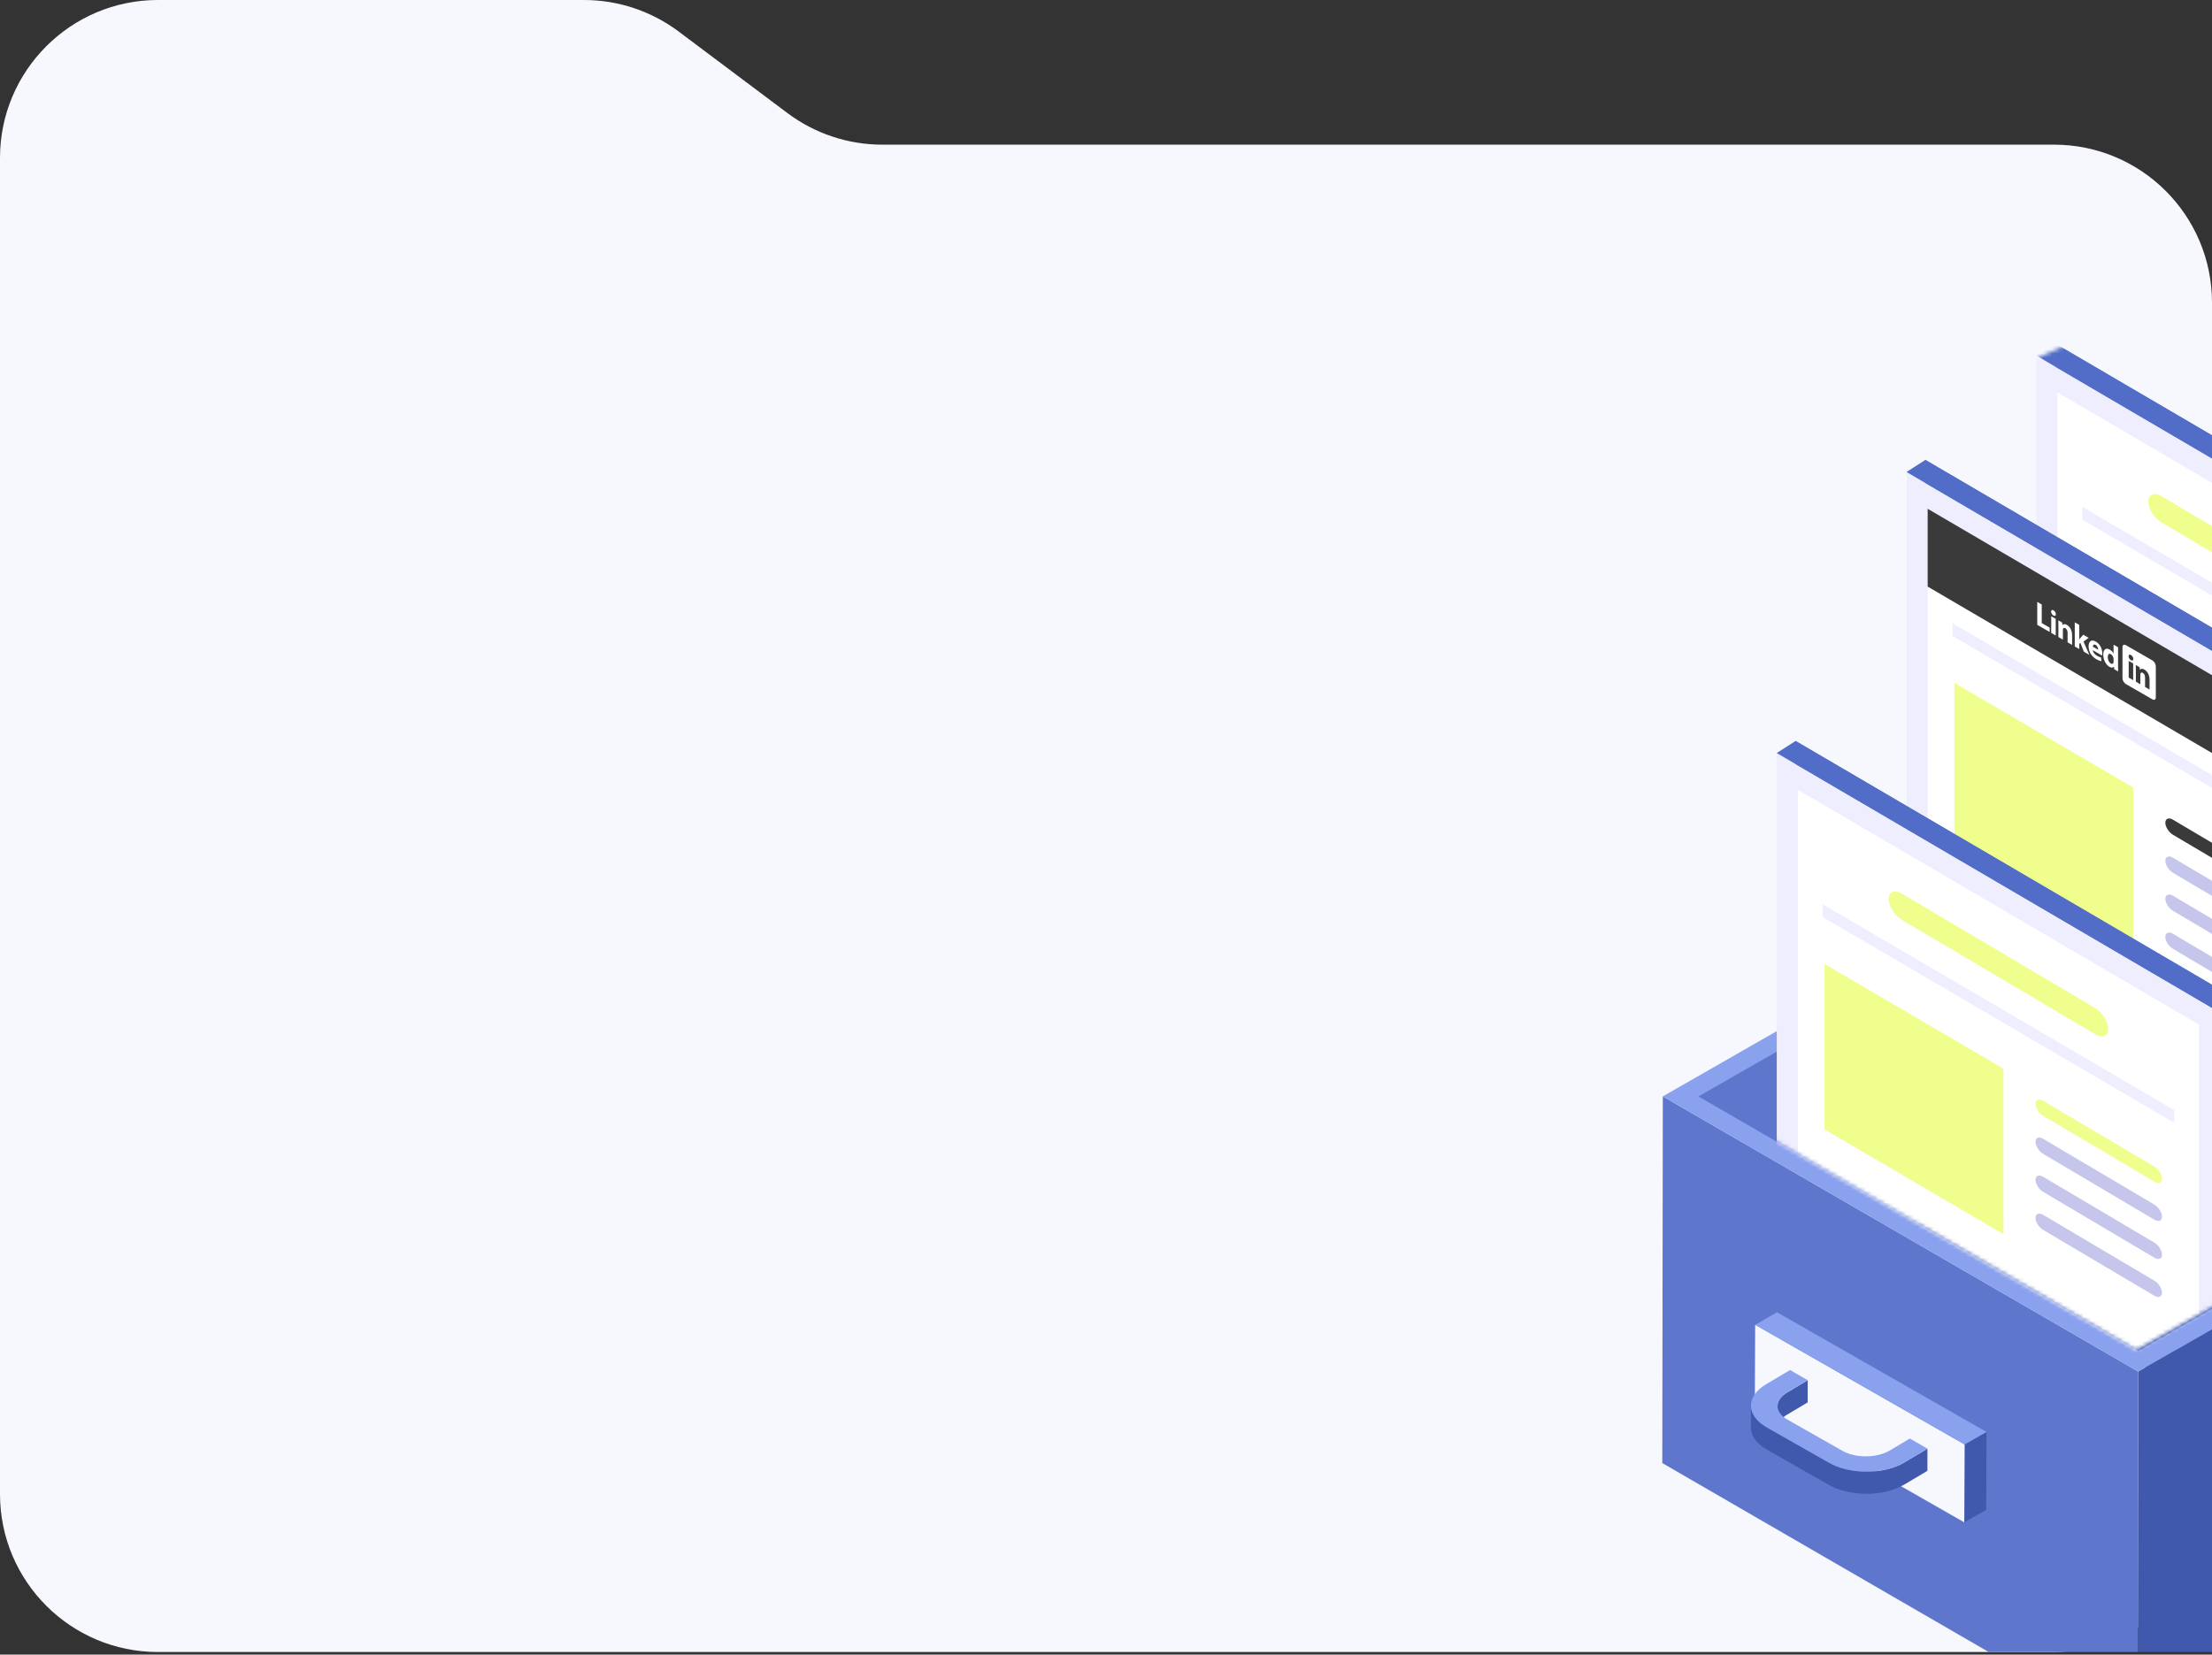 <?xml version="1.0" encoding="UTF-8"?> <svg xmlns="http://www.w3.org/2000/svg" width="560" height="419" viewBox="0 0 560 419" fill="none"><rect x="0" y="0" width="560" height="419" fill="#333333" stroke="none"/><g clip-path="url(#clip0_81_153)"><path d="M0 40C0 17.909 17.909 0 40 0H147.835C156.488 0 164.908 2.806 171.831 7.997L199.355 28.635C206.278 33.827 214.698 36.633 223.351 36.633H520C542.091 36.633 560 54.541 560 76.633V378.35C560 400.442 542.091 418.35 520 418.35H40C17.909 418.35 0 400.441 0 378.35V40Z" fill="#F7F8FE"></path><g clip-path="url(#clip1_81_153)"><path d="M528.234 329.341L536.438 158.766L693.166 250.541V415.89L678.294 425.386L528.234 329.341Z" fill="#5E77CD"></path><path d="M521.574 333.611V168.262L678.294 260.037V425.386L521.574 333.611Z" fill="#354B92"></path><path d="M529.252 181.626V329.234L670.624 412.023V404.374L536.684 325.948V185.982L529.252 181.626Z" fill="#4059AD"></path><path d="M536.684 185.982V325.948L670.624 404.374V264.415L536.684 185.982Z" fill="#5E77CD"></path><path d="M536.439 158.766L521.574 168.262L678.294 260.037L693.166 250.541L536.439 158.766Z" fill="#F7F8FE"></path><path d="M536.684 325.948L529.252 329.233L670.624 412.023V404.374L536.684 325.948Z" fill="#5E77CD"></path><path d="M661.589 278.439L661.459 371.3L541.186 440.187L541.316 347.326L661.589 278.439Z" fill="#4059AD"></path><path d="M541.316 347.326L541.187 440.187L420.834 370.502L420.964 277.641L541.316 347.326Z" fill="#5E77CD"></path><path d="M661.59 278.44L541.317 347.327L420.964 277.642L541.237 208.755L661.59 278.44Z" fill="#8AA1EE"></path><path d="M429.991 277.656L485.632 309.867L541.208 278.044L596.914 310.299L652.555 278.425L541.208 213.959L429.991 277.656Z" fill="#5E77CD"></path><path d="M485.632 309.867L541.338 342.129L596.914 310.299L541.208 278.044L485.632 309.867Z" fill="#4059AD"></path><path d="M541.208 213.959V278.044L596.914 310.299L652.555 278.425L541.208 213.959Z" fill="#EEEEFF"></path><path d="M502.921 362.616L502.835 382.349L497.286 385.512L497.372 365.779L502.921 362.616Z" fill="#4059AD"></path><path d="M497.372 365.779L497.286 385.512L444.264 355.212L444.343 335.487L497.372 365.779Z" fill="#F7F8FE"></path><path d="M502.921 362.616L497.372 365.779L444.343 335.487L449.892 332.317L502.921 362.616Z" fill="#8AA1EE"></path><mask id="mask0_81_153" style="mask-type:luminance" maskUnits="userSpaceOnUse" x="429" y="79" width="224" height="263"><path d="M652.555 278.425L540.811 341.863L429.991 277.656L436.976 125.872L541.208 79.255L627.798 123.083L652.555 278.425Z" fill="white"></path></mask><g mask="url(#mask0_81_153)"><path d="M520.304 263.516V86.996L632.575 152.735V329.262L627.798 332.317L520.304 263.516Z" fill="#5E77CD"></path><path d="M515.535 266.578V90.051L627.798 155.797V332.317L515.535 266.578Z" fill="#EEEEFF"></path><path d="M622.451 323.008V158.845L520.882 99.368V263.531L622.451 323.008Z" fill="white"></path><path d="M527.181 128.366L616.145 180.46V183.688L527.181 131.593V128.366Z" fill="#EEEEFF"></path><path d="M527.181 238.903L616.145 290.997V294.225L527.181 242.13V238.903Z" fill="#EEEEFF"></path><path d="M572.922 211.874V169.973L527.635 143.454V185.356L572.922 211.874Z" fill="#EFFE8D"></path><path d="M557.74 221.801L529.555 205.117C528.501 204.492 527.635 203.126 527.635 202.076C527.635 201.027 528.501 200.675 529.555 201.3L557.74 217.984C558.793 218.61 559.659 219.976 559.659 221.025C559.659 222.075 558.793 222.427 557.74 221.801Z" fill="#EFFE8D"></path><path d="M557.74 231.427L529.555 214.742C528.501 214.117 527.635 212.751 527.635 211.702C527.635 210.652 528.501 210.3 529.555 210.925L557.74 227.61C558.793 228.235 559.659 229.601 559.659 230.651C559.659 231.7 558.793 232.052 557.74 231.427Z" fill="#C6C6ED"></path><path d="M557.74 241.059L529.555 224.375C528.501 223.749 527.635 222.384 527.635 221.334C527.635 220.285 528.501 219.932 529.555 220.558L557.74 237.242C558.793 237.868 559.659 239.233 559.659 240.283C559.659 241.332 558.793 241.685 557.74 241.059Z" fill="#C6C6ED"></path><path d="M557.74 250.685L529.555 234C528.501 233.375 527.635 232.009 527.635 230.96C527.635 229.91 528.501 229.558 529.555 230.183L557.74 246.868C558.793 247.493 559.659 248.859 559.659 249.908C559.659 250.958 558.793 251.31 557.74 250.685Z" fill="#C6C6ED"></path><path d="M580.383 286.706L552.198 270.022C551.144 269.396 550.278 268.03 550.278 266.981C550.278 265.931 551.144 265.579 552.198 266.204L580.383 282.889C581.436 283.514 582.302 284.88 582.302 285.93C582.302 286.979 581.436 287.331 580.383 286.706Z" fill="#C6C6ED"></path><path d="M596.135 161.253L547.197 132.283C545.365 131.198 543.871 128.819 543.871 127C543.871 125.174 545.372 124.57 547.197 125.656L596.135 154.625C597.968 155.711 599.461 158.09 599.461 159.909C599.461 161.735 597.961 162.338 596.135 161.253Z" fill="#EFFE8D"></path><path d="M520.304 86.996L515.535 90.051L627.798 155.797L632.575 152.735L520.304 86.996Z" fill="#526DC7"></path><path d="M487.436 292.982V116.462L599.707 182.208V358.727L594.937 361.782L487.436 292.982Z" fill="#5E77CD"></path><path d="M482.666 296.044V119.524L594.937 185.263V361.782L482.666 296.044Z" fill="#EEEEFF"></path><path d="M589.59 352.473V188.311L488.013 128.833V292.996L589.59 352.473Z" fill="white"></path><path d="M494.32 157.832L583.284 209.926V213.154L494.32 161.059V157.832Z" fill="#EEEEFF"></path><path d="M494.32 268.368L583.284 320.463V323.691L494.32 271.596V268.368Z" fill="#EEEEFF"></path><path d="M540.054 241.34V199.438L494.767 172.92V214.822L540.054 241.34Z" fill="#EFFE8D"></path><path d="M578.29 228.07L550.105 211.386C549.052 210.76 548.186 209.394 548.186 208.345C548.186 207.295 549.052 206.943 550.105 207.568L578.29 224.253C579.344 224.878 580.21 226.244 580.21 227.294C580.21 228.343 579.344 228.695 578.29 228.07Z" fill="#3A3A3A"></path><path d="M578.29 237.703L550.106 221.018C549.052 220.393 548.186 219.027 548.186 217.977C548.186 216.928 549.052 216.576 550.106 217.201L578.29 233.885C579.344 234.511 580.21 235.877 580.21 236.926C580.21 237.976 579.344 238.328 578.29 237.703Z" fill="#C6C6ED"></path><path d="M578.29 247.328L550.106 230.643C549.052 230.018 548.186 228.652 548.186 227.603C548.186 226.553 549.052 226.201 550.106 226.826L578.29 243.511C579.344 244.136 580.21 245.502 580.21 246.551C580.21 247.601 579.344 247.953 578.29 247.328Z" fill="#C6C6ED"></path><path d="M578.29 256.96L550.106 240.276C549.052 239.651 548.186 238.285 548.186 237.235C548.186 236.186 549.052 235.833 550.106 236.459L578.29 253.143C579.344 253.769 580.21 255.134 580.21 256.184C580.21 257.233 579.344 257.586 578.29 256.96Z" fill="#C6C6ED"></path><path d="M524.872 251.267L496.687 234.583C495.633 233.957 494.767 232.592 494.767 231.542C494.767 230.493 495.633 230.14 496.687 230.766L524.872 247.45C525.925 248.076 526.791 249.441 526.791 250.491C526.791 251.54 525.925 251.893 524.872 251.267Z" fill="#EFFE8D"></path><path d="M524.872 260.9L496.687 244.215C495.633 243.59 494.767 242.224 494.767 241.175C494.767 240.125 495.633 239.773 496.687 240.398L524.872 257.083C525.925 257.708 526.791 259.074 526.791 260.123C526.791 261.173 525.925 261.525 524.872 260.9Z" fill="#C6C6ED"></path><path d="M524.872 270.525L496.687 253.841C495.633 253.215 494.767 251.85 494.767 250.8C494.767 249.751 495.633 249.398 496.687 250.024L524.872 266.708C525.925 267.334 526.791 268.699 526.791 269.749C526.791 270.798 525.925 271.151 524.872 270.525Z" fill="#C6C6ED"></path><path d="M524.872 280.158L496.687 263.473C495.633 262.848 494.767 261.482 494.767 260.433C494.767 259.383 495.633 259.031 496.687 259.656L524.872 276.341C525.925 276.966 526.791 278.332 526.791 279.381C526.791 280.431 525.925 280.783 524.872 280.158Z" fill="#C6C6ED"></path><path d="M573.679 280.158L545.494 263.473C544.441 262.848 543.575 261.482 543.575 260.432C543.575 259.383 544.441 259.031 545.494 259.656L573.679 276.341C574.733 276.966 575.599 278.332 575.599 279.381C575.599 280.431 574.733 280.783 573.679 280.158Z" fill="#EFFE8D"></path><path d="M573.68 289.783L545.495 273.098C544.441 272.473 543.575 271.107 543.575 270.058C543.575 269.008 544.441 268.656 545.495 269.281L573.68 285.966C574.733 286.591 575.599 287.957 575.599 289.006C575.599 290.056 574.733 290.408 573.68 289.783Z" fill="#C6C6ED"></path><path d="M573.68 299.415L545.495 282.731C544.441 282.106 543.575 280.74 543.575 279.69C543.575 278.641 544.441 278.289 545.495 278.914L573.68 295.598C574.733 296.224 575.599 297.59 575.599 298.639C575.599 299.689 574.733 300.041 573.68 299.415Z" fill="#C6C6ED"></path><path d="M573.68 309.041L545.495 292.356C544.441 291.731 543.575 290.365 543.575 289.316C543.575 288.266 544.441 287.914 545.495 288.539L573.68 305.224C574.733 305.849 575.599 307.215 575.599 308.265C575.599 309.314 574.733 309.666 573.68 309.041Z" fill="#C6C6ED"></path><path d="M547.515 316.172L519.33 299.487C518.276 298.862 517.41 297.496 517.41 296.447C517.41 295.397 518.276 295.045 519.33 295.67L547.515 312.355C548.568 312.98 549.434 314.346 549.434 315.395C549.434 316.445 548.568 316.797 547.515 316.172Z" fill="#C6C6ED"></path><path d="M487.436 116.462L482.666 119.524L594.937 185.263L599.707 182.208L487.436 116.462Z" fill="#526DC7"></path><path d="M589.59 188.311L488.013 128.833V148.544L589.59 208.021V188.311Z" fill="#3A3A3A"></path><path d="M454.575 364.162V187.635L566.846 253.38V429.9L562.069 432.955L454.575 364.162Z" fill="#5E77CD"></path><path d="M449.805 367.217V190.697L562.069 256.435V432.955L449.805 367.217Z" fill="#EEEEFF"></path><path d="M556.722 423.646V259.483L455.153 200.006V364.169L556.722 423.646Z" fill="white"></path><path d="M461.459 229.004L550.423 281.099V284.327L461.459 232.232V229.004Z" fill="#EEEEFF"></path><path d="M461.459 339.541L550.423 391.636V394.871L461.459 342.776V339.541Z" fill="#EEEEFF"></path><path d="M507.193 312.52V270.618L461.907 244.1V286.002L507.193 312.52Z" fill="#EFFE8D"></path><path d="M545.422 299.243L517.237 282.558C516.184 281.933 515.318 280.567 515.318 279.518C515.318 278.468 516.184 278.116 517.237 278.741L545.422 295.426C546.476 296.051 547.342 297.417 547.342 298.466C547.342 299.516 546.476 299.868 545.422 299.243Z" fill="#EFFE8D"></path><path d="M545.422 308.875L517.237 292.191C516.184 291.566 515.318 290.2 515.318 289.15C515.318 288.101 516.184 287.748 517.237 288.374L545.422 305.058C546.476 305.684 547.341 307.05 547.341 308.099C547.341 309.149 546.476 309.501 545.422 308.875Z" fill="#C6C6ED"></path><path d="M545.422 318.501L517.237 301.816C516.184 301.191 515.318 299.825 515.318 298.775C515.318 297.726 516.184 297.374 517.237 297.999L545.422 314.684C546.476 315.309 547.341 316.675 547.341 317.724C547.341 318.774 546.476 319.126 545.422 318.501Z" fill="#C6C6ED"></path><path d="M545.422 328.133L517.237 311.449C516.184 310.823 515.318 309.458 515.318 308.408C515.318 307.359 516.184 307.006 517.237 307.632L545.422 324.316C546.476 324.942 547.341 326.307 547.341 327.357C547.341 328.406 546.476 328.759 545.422 328.133Z" fill="#C6C6ED"></path><path d="M492.011 322.44L463.826 305.755C462.773 305.13 461.907 303.764 461.907 302.715C461.907 301.665 462.773 301.313 463.826 301.938L492.011 318.623C493.064 319.248 493.93 320.614 493.93 321.663C493.93 322.713 493.064 323.065 492.011 322.44Z" fill="#EFFE8D"></path><path d="M492.011 332.072L463.826 315.388C462.773 314.763 461.907 313.397 461.907 312.347C461.907 311.298 462.773 310.946 463.826 311.571L492.011 328.255C493.064 328.881 493.93 330.247 493.93 331.296C493.93 332.346 493.064 332.698 492.011 332.072Z" fill="#C6C6ED"></path><path d="M492.011 341.698L463.826 325.013C462.773 324.388 461.907 323.022 461.907 321.972C461.907 320.923 462.773 320.571 463.826 321.196L492.011 337.881C493.064 338.506 493.93 339.872 493.93 340.921C493.93 341.971 493.064 342.323 492.011 341.698Z" fill="#C6C6ED"></path><path d="M492.011 351.33L463.826 334.646C462.773 334.02 461.907 332.655 461.907 331.605C461.907 330.556 462.773 330.203 463.826 330.829L492.011 347.513C493.064 348.139 493.93 349.504 493.93 350.554C493.93 351.603 493.064 351.956 492.011 351.33Z" fill="#C6C6ED"></path><path d="M540.811 351.33L512.626 334.646C511.573 334.021 510.707 332.655 510.707 331.605C510.707 330.556 511.573 330.204 512.626 330.829L540.811 347.513C541.865 348.139 542.73 349.505 542.73 350.554C542.73 351.604 541.865 351.956 540.811 351.33Z" fill="#EFFE8D"></path><path d="M540.811 360.956L512.626 344.272C511.573 343.646 510.707 342.28 510.707 341.231C510.707 340.181 511.573 339.829 512.626 340.454L540.811 357.139C541.864 357.764 542.73 359.13 542.73 360.18C542.73 361.229 541.864 361.581 540.811 360.956Z" fill="#C6C6ED"></path><path d="M530.406 261.892L481.469 232.922C479.636 231.837 478.142 229.464 478.142 227.639C478.142 225.813 479.643 225.209 481.469 226.294L530.406 255.264C532.239 256.349 533.733 258.729 533.733 260.547C533.733 262.373 532.232 262.977 530.406 261.892Z" fill="#EFFE8D"></path><path d="M454.575 187.635L449.806 190.697L562.069 256.435L566.846 253.38L454.575 187.635Z" fill="#526DC7"></path></g><path d="M452.439 358.224C452.324 358.289 452.223 358.361 452.122 358.425C452.021 358.49 451.913 358.562 451.819 358.627C451.74 358.684 451.66 358.749 451.588 358.814C451.501 358.885 451.408 358.957 451.328 359.029C451.278 359.072 451.234 359.123 451.191 359.166C451.061 359.288 450.939 359.417 450.83 359.547C450.787 359.604 450.737 359.662 450.693 359.719C450.621 359.813 450.556 359.913 450.491 360.014C450.455 360.079 450.412 360.136 450.376 360.201C450.332 360.287 450.289 360.373 450.253 360.46C450.224 360.532 450.188 360.596 450.166 360.668C450.138 360.754 450.116 360.834 450.094 360.92C450.073 360.992 450.051 361.064 450.044 361.135C450.029 361.222 450.022 361.315 450.015 361.401C450.008 361.481 449.993 361.567 449.993 361.646L450.008 356.032C450.008 356.032 450.008 355.981 450.008 355.96C450.008 355.902 450.022 355.845 450.029 355.787C450.037 355.701 450.044 355.608 450.058 355.521C450.058 355.507 450.058 355.493 450.058 355.478C450.073 355.421 450.094 355.363 450.109 355.306C450.13 355.219 450.152 355.14 450.181 355.054C450.181 355.04 450.188 355.018 450.195 355.004C450.217 354.953 450.246 354.903 450.267 354.853C450.304 354.767 450.347 354.68 450.39 354.594C450.405 354.572 450.405 354.551 450.419 354.529C450.441 354.486 450.477 354.45 450.506 354.407C450.571 354.306 450.628 354.213 450.708 354.112C450.729 354.084 450.744 354.055 450.765 354.026C450.787 353.997 450.823 353.969 450.845 353.94C450.953 353.81 451.076 353.681 451.206 353.559C451.234 353.53 451.263 353.494 451.292 353.465C451.307 353.451 451.328 353.437 451.343 353.422C451.422 353.35 451.516 353.278 451.602 353.207C451.682 353.142 451.754 353.084 451.841 353.02C451.934 352.948 452.043 352.883 452.144 352.818C452.216 352.768 452.281 352.718 452.36 352.675C452.396 352.653 452.425 352.632 452.461 352.617L457.649 349.526L457.635 355.14L452.447 358.231L452.439 358.224Z" fill="#4059AD"></path><path d="M443.283 355.938C443.283 357.93 444.596 359.928 447.237 361.445L463.011 370.416C463.328 370.596 463.653 370.768 463.992 370.926C464.107 370.984 464.23 371.027 464.345 371.077C464.569 371.178 464.793 371.271 465.017 371.365C465.478 371.545 465.962 371.703 466.452 371.847C466.604 371.89 466.756 371.926 466.914 371.969C467.188 372.041 467.463 372.112 467.744 372.17C467.932 372.213 468.112 372.249 468.3 372.285C468.538 372.328 468.769 372.371 469.007 372.407C469.209 372.436 469.404 372.465 469.606 372.493C469.829 372.522 470.053 372.544 470.277 372.565C470.479 372.587 470.688 372.601 470.897 372.616C471.121 372.63 471.352 372.644 471.576 372.652C471.778 372.659 471.987 372.666 472.189 372.666C472.434 372.666 472.68 372.666 472.925 372.666C473.12 372.666 473.315 372.659 473.51 372.652C473.813 372.637 474.116 372.616 474.419 372.594C474.577 372.58 474.736 372.573 474.895 372.551C475.407 372.501 475.92 372.429 476.417 372.343C476.591 372.314 476.749 372.278 476.923 372.242C477.175 372.192 477.42 372.141 477.666 372.084C477.846 372.041 478.019 371.99 478.193 371.94C478.423 371.875 478.654 371.818 478.885 371.746C479.015 371.703 479.145 371.66 479.268 371.616C479.629 371.494 479.975 371.365 480.321 371.221C480.451 371.171 480.581 371.113 480.704 371.056C481.144 370.862 481.57 370.653 481.966 370.416L487.963 366.858L487.948 372.472L481.952 376.03C481.548 376.26 481.122 376.469 480.689 376.67C480.567 376.727 480.437 376.778 480.307 376.835C479.968 376.979 479.614 377.108 479.253 377.231C479.174 377.259 479.095 377.295 479.015 377.317C478.965 377.331 478.914 377.346 478.864 377.36C478.64 377.432 478.409 377.489 478.178 377.554C478.005 377.604 477.832 377.655 477.651 377.698C477.406 377.755 477.161 377.806 476.908 377.856C476.764 377.885 476.62 377.921 476.475 377.949C476.454 377.949 476.425 377.95 476.403 377.957C475.898 378.043 475.393 378.115 474.881 378.165C474.844 378.165 474.808 378.18 474.772 378.18C474.65 378.194 474.527 378.194 474.411 378.201C474.108 378.223 473.805 378.251 473.502 378.259C473.43 378.259 473.358 378.273 473.286 378.273C473.163 378.273 473.04 378.273 472.918 378.273C472.672 378.273 472.427 378.273 472.182 378.273C472.088 378.273 472.001 378.273 471.908 378.273C471.792 378.273 471.684 378.259 471.568 378.251C471.345 378.244 471.114 378.23 470.89 378.215C470.789 378.215 470.688 378.208 470.587 378.201C470.479 378.194 470.371 378.172 470.27 378.165C470.046 378.144 469.822 378.122 469.606 378.093C469.505 378.079 469.397 378.072 469.288 378.057C469.194 378.043 469.101 378.021 469 378.007C468.762 377.971 468.523 377.928 468.292 377.885C468.184 377.863 468.069 377.849 467.961 377.827C467.888 377.813 467.816 377.791 467.737 377.77C467.455 377.705 467.181 377.64 466.9 377.569C466.784 377.54 466.669 377.518 466.553 377.482C466.51 377.468 466.474 377.454 466.438 377.446C465.947 377.303 465.464 377.144 465.002 376.965C464.98 376.957 464.952 376.95 464.93 376.943C464.721 376.864 464.526 376.771 464.324 376.677C464.208 376.627 464.093 376.584 463.977 376.526C463.638 376.368 463.314 376.196 462.996 376.016L447.222 367.045C444.581 365.528 443.261 363.529 443.268 361.538L443.283 355.924V355.938Z" fill="#4059AD"></path><path d="M487.97 366.85L481.974 370.409C476.757 373.428 468.271 373.428 463.018 370.409L447.244 361.438C441.991 358.418 441.962 353.523 447.179 350.497L453.176 346.938L457.65 349.512L452.461 352.603C449.178 354.501 449.193 357.585 452.497 359.482L466.395 367.375C469.7 369.273 475.032 369.273 478.316 367.375L483.504 364.284L487.978 366.858L487.97 366.85Z" fill="#8AA1EE"></path><path fill-rule="evenodd" clip-rule="evenodd" d="M516.898 153.078L515.763 152.423L515.763 158.231L518.898 160.038L518.898 158.936L516.898 157.782L516.898 153.078ZM519.876 154.562C519.51 154.351 519.271 154.498 519.271 154.868C519.271 155.23 519.503 155.657 519.861 155.863C520.242 156.083 520.473 155.923 520.473 155.561C520.466 155.187 520.242 154.773 519.876 154.562ZM519.301 160.271L520.436 160.925L520.436 156.712L519.301 156.057L519.301 160.271ZM523.272 158.252C522.66 157.899 522.294 158.093 522.145 158.283L522.122 158.27L522.07 157.654L521.085 157.086C521.1 157.474 521.115 157.922 521.115 158.447L521.115 161.316L522.249 161.971L522.249 159.541C522.249 159.42 522.257 159.304 522.286 159.235C522.369 159.041 522.555 158.899 522.869 159.08C523.279 159.316 523.444 159.782 523.444 160.324L523.444 162.659L524.578 163.314L524.578 160.824C524.578 159.583 524.018 158.683 523.272 158.252ZM528.773 161.519L527.407 160.732L526.668 161.572C526.578 161.675 526.489 161.796 526.407 161.93L526.392 161.921L526.392 158.242L525.257 157.588L525.257 163.705L526.392 164.359L526.392 163.041L526.675 162.791L527.564 165.035L528.959 165.84L527.467 162.472L528.773 161.519ZM530.601 162.479C529.332 161.747 528.758 162.596 528.758 163.664C528.758 164.983 529.467 166.219 530.706 166.933C531.198 167.217 531.654 167.394 532.027 167.428L531.878 166.454C531.572 166.399 531.258 166.278 530.87 166.054C530.34 165.749 529.87 165.219 529.84 164.659L532.191 166.015C532.206 165.929 532.228 165.743 532.228 165.519C532.228 164.477 531.781 163.159 530.601 162.479ZM529.832 163.759C529.862 163.431 530.056 163.035 530.534 163.31C531.057 163.612 531.176 164.215 531.176 164.533L529.832 163.759ZM536.214 168.765L536.214 163.906L535.079 163.252L535.079 165.526L535.064 165.518C534.9 165.139 534.557 164.751 534.102 164.489C533.228 163.985 532.46 164.369 532.467 165.795C532.467 167.105 533.161 168.358 534.027 168.857C534.497 169.128 534.945 169.145 535.169 168.809L535.191 168.822L535.236 169.459L536.244 170.041C536.229 169.748 536.214 169.239 536.214 168.765ZM535.079 167.491C535.079 167.594 535.072 167.693 535.057 167.78C534.99 168.111 534.721 168.215 534.393 168.025C533.923 167.754 533.616 167.13 533.616 166.415C533.616 165.751 533.878 165.368 534.4 165.669C534.751 165.871 534.997 166.306 535.065 166.69C535.079 166.776 535.079 166.87 535.079 166.94L535.079 167.491L535.079 167.491Z" fill="white"></path><path fill-rule="evenodd" clip-rule="evenodd" d="M544.923 167.253L538.191 163.374C537.721 163.103 537.34 163.325 537.34 163.868L537.34 171.748C537.34 172.292 537.721 172.952 538.191 173.223L544.923 177.102C545.393 177.372 545.773 177.151 545.773 176.607L545.773 168.727C545.773 168.184 545.393 167.523 544.923 167.253ZM540.046 172.236L538.912 171.582L538.912 167.369L540.046 168.023L540.046 172.236ZM539.472 167.175C539.113 166.968 538.882 166.542 538.882 166.18C538.882 165.81 539.121 165.663 539.487 165.874C539.852 166.085 540.076 166.498 540.084 166.873C540.084 167.234 539.852 167.394 539.472 167.175ZM544.189 174.623L543.054 173.969L543.054 171.634C543.054 171.091 542.89 170.626 542.479 170.39C542.166 170.209 541.979 170.351 541.897 170.545C541.867 170.614 541.86 170.731 541.86 170.851L541.86 173.281L540.725 172.627L540.725 169.758C540.725 169.233 540.71 168.785 540.696 168.397L541.681 168.965L541.733 169.581L541.755 169.593C541.905 169.404 542.271 169.21 542.883 169.562C543.629 169.992 544.189 170.892 544.189 172.133L544.189 174.623L544.189 174.623Z" fill="white"></path></g></g><defs><clipPath id="clip0_81_153"><rect width="560" height="418.35" fill="white"></rect></clipPath><clipPath id="clip1_81_153"><rect width="272.331" height="360.932" fill="white" transform="translate(420.834 79.255)"></rect></clipPath></defs></svg> 